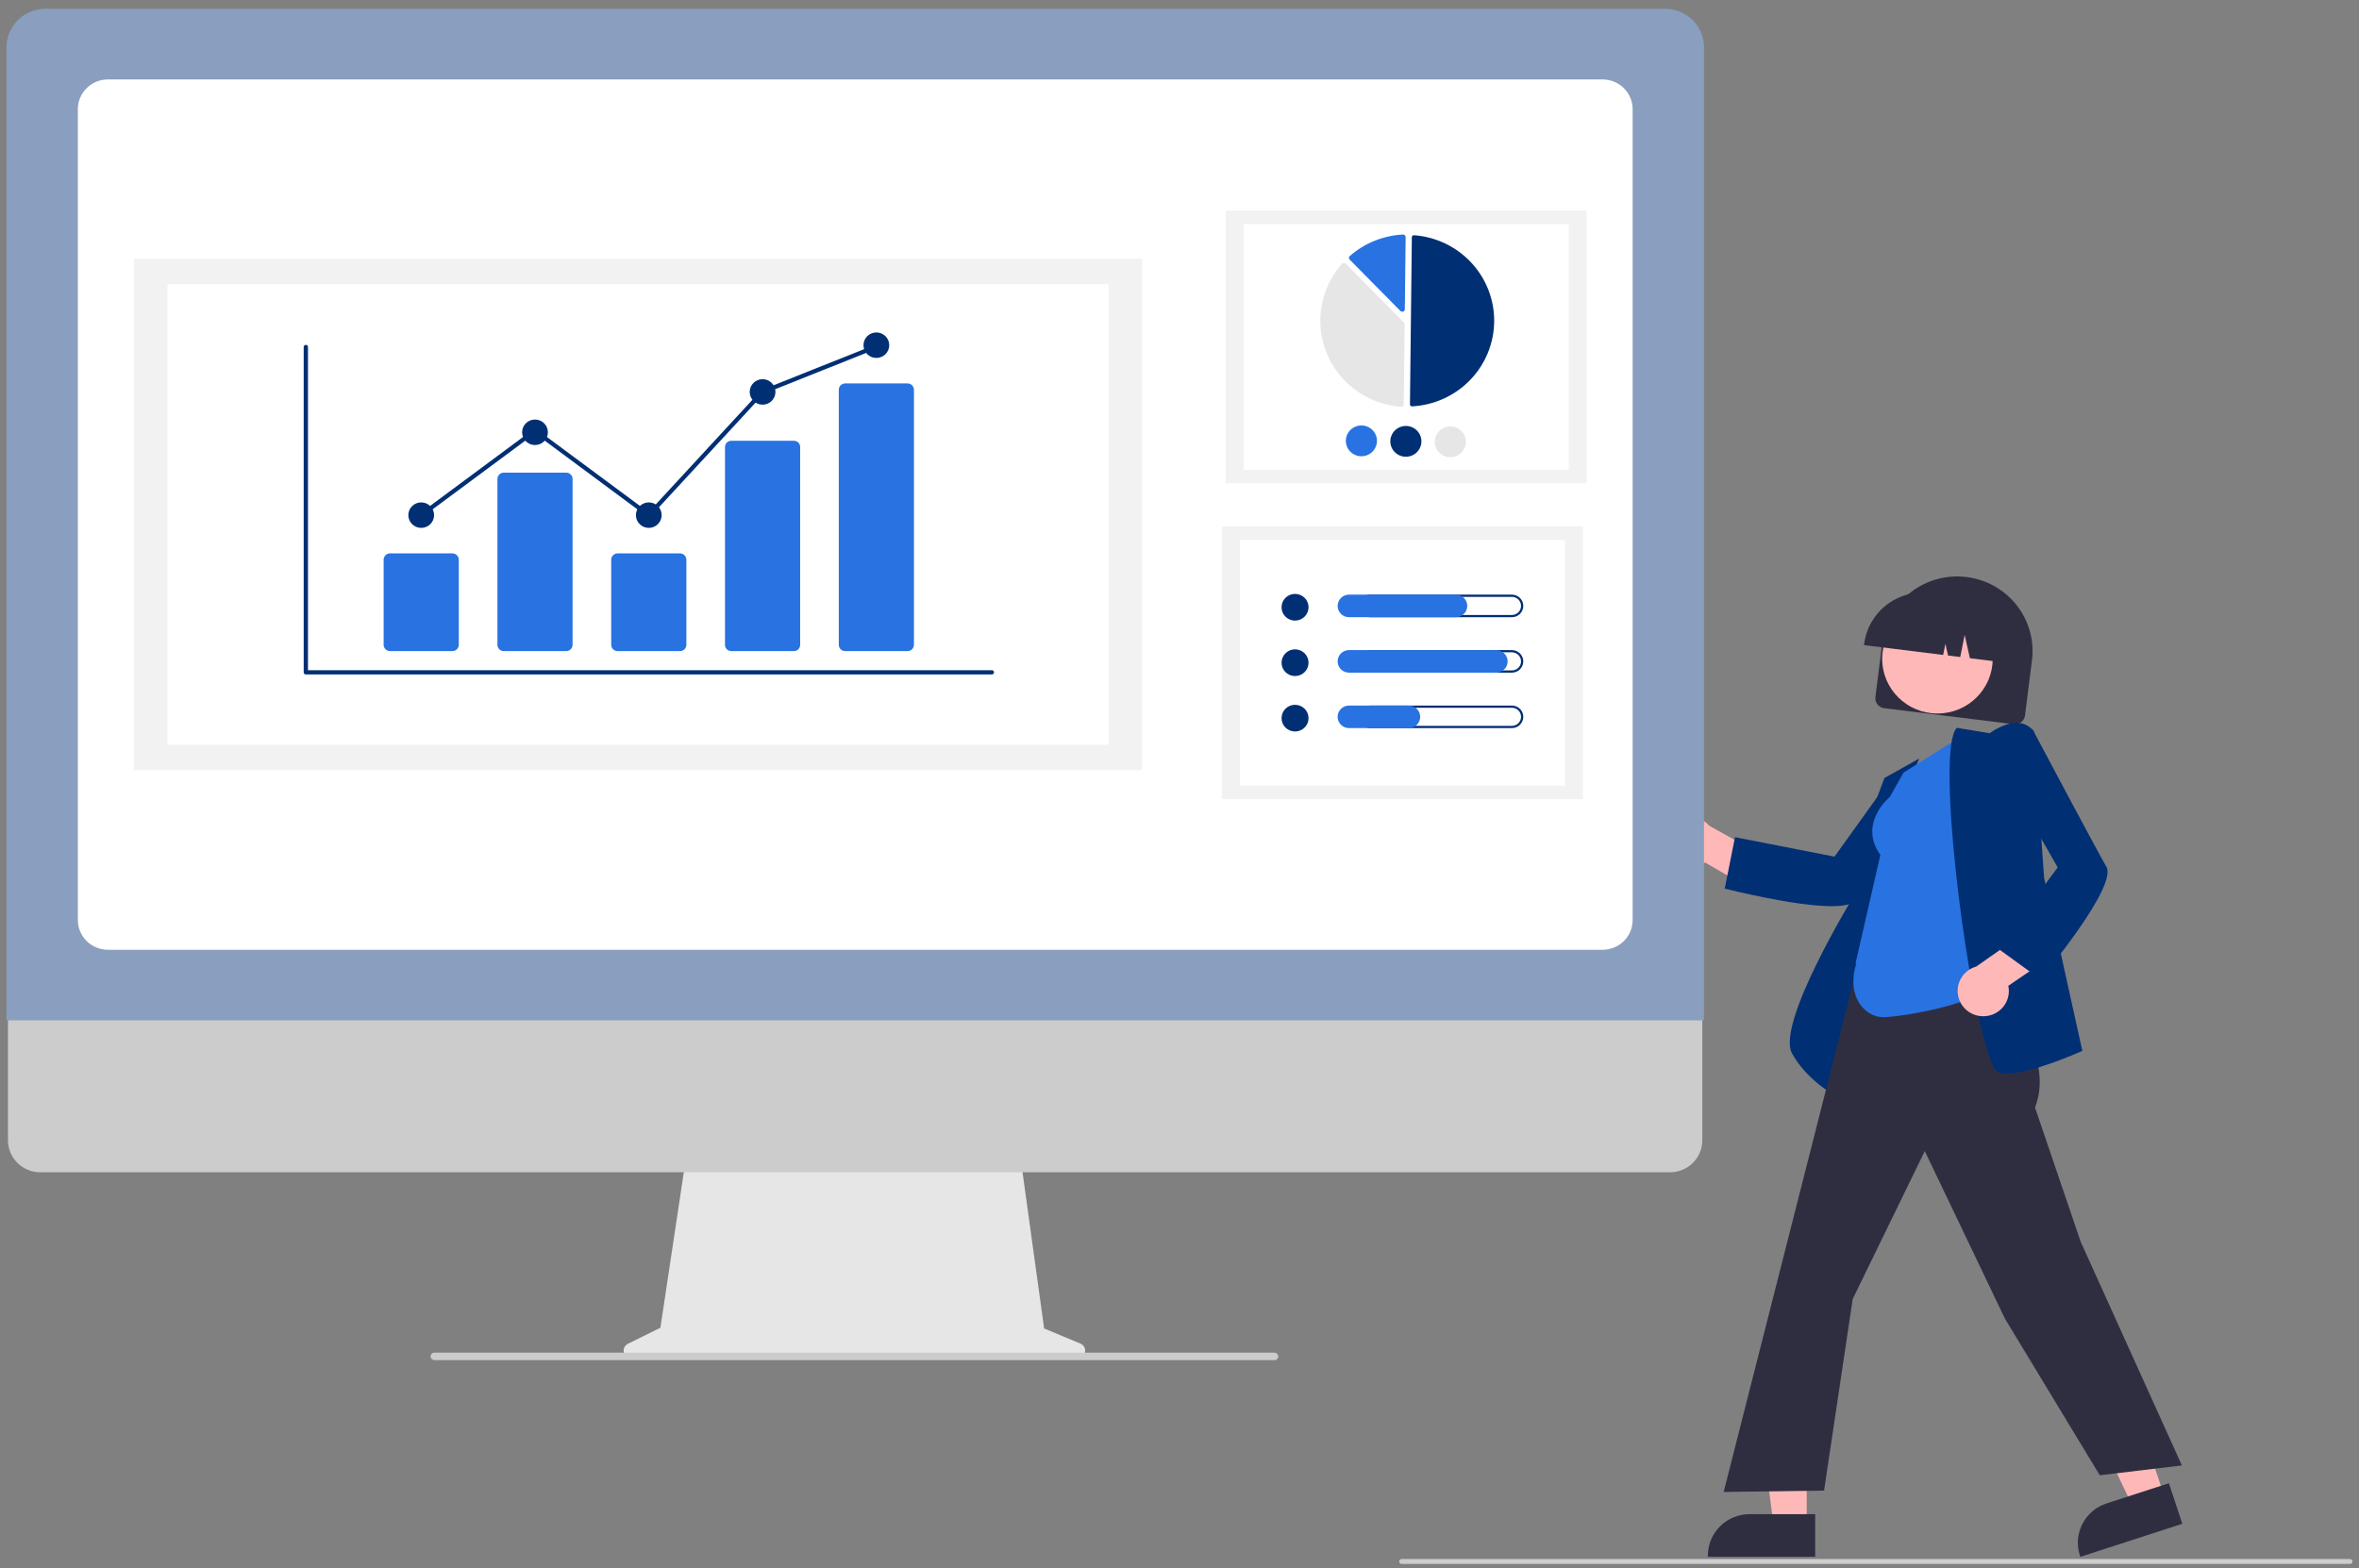 <svg width="182" height="121" viewBox="0 0 182 121" fill="none" xmlns="http://www.w3.org/2000/svg">
<rect x="0" y="0" width="182" height="121" fill="#808080" stroke="none"/>
<g clip-path="url(#clip0_1_2739)">
<path d="M144.69 53.785L145.228 49.523C145.419 48.009 146.21 46.631 147.427 45.694C148.644 44.756 150.188 44.336 151.719 44.525C153.249 44.714 154.641 45.497 155.588 46.701C156.536 47.906 156.96 49.434 156.77 50.948L156.232 55.21C156.206 55.414 156.1 55.599 155.937 55.724C155.773 55.85 155.566 55.907 155.36 55.882L145.369 54.648C145.163 54.623 144.977 54.517 144.849 54.356C144.722 54.194 144.665 53.989 144.69 53.785Z" fill="#2F2E41"/>
<path d="M149.476 55.057C151.831 55.057 153.74 53.168 153.74 50.837C153.74 48.507 151.831 46.618 149.476 46.618C147.122 46.618 145.213 48.507 145.213 50.837C145.213 53.168 147.122 55.057 149.476 55.057Z" fill="#FFB8B8"/>
<path d="M143.82 49.696C143.972 48.498 144.598 47.41 145.561 46.668C146.523 45.927 147.744 45.594 148.954 45.742L149.816 45.848C151.026 45.999 152.126 46.619 152.875 47.571C153.624 48.524 153.961 49.732 153.811 50.93L153.8 51.015L151.98 50.79L151.576 48.993L151.235 50.698L150.294 50.582L150.09 49.675L149.918 50.536L143.809 49.781L143.82 49.696Z" fill="#2F2E41"/>
<path d="M128.622 65.89C128.753 66.143 128.937 66.365 129.164 66.54C129.39 66.714 129.652 66.838 129.932 66.902C130.212 66.965 130.503 66.968 130.783 66.908C131.064 66.849 131.328 66.729 131.557 66.558L135.43 68.803L137.383 66.806L131.869 63.712C131.552 63.35 131.113 63.116 130.633 63.054C130.154 62.991 129.668 63.105 129.268 63.374C128.868 63.642 128.581 64.046 128.462 64.51C128.343 64.974 128.4 65.465 128.622 65.89Z" fill="#FFB8B8"/>
<path d="M141.315 69.924C138.458 69.924 133.432 68.658 133.153 68.587L133.065 68.565L133.857 64.601L141.534 66.102L145.706 60.289L150.494 59.807L150.361 59.981C150.298 60.062 144.125 68.104 143.165 69.453C142.922 69.794 142.23 69.924 141.315 69.924Z" fill="#012F73"/>
<path d="M142.081 84.802L141.967 84.748C141.942 84.736 139.515 83.568 138.258 81.287C137.007 79.017 142.864 69.388 143.273 68.72L143.279 65.662L145.386 60.033L148.073 58.53L145.766 63.857L142.081 84.802Z" fill="#012F73"/>
<path d="M139.389 117.669L136.821 117.668L135.599 107.866L139.389 107.866L139.389 117.669Z" fill="#FFB8B8"/>
<path d="M140.044 120.132L131.764 120.131V120.028C131.764 119.182 132.104 118.371 132.708 117.773C133.312 117.174 134.132 116.838 134.987 116.838H134.987L140.044 116.839L140.044 120.132Z" fill="#2F2E41"/>
<path d="M166.971 115.441L164.531 116.233L160.286 107.294L163.888 106.126L166.971 115.441Z" fill="#FFB8B8"/>
<path d="M168.369 117.581L160.501 120.132L160.468 120.033C160.202 119.23 160.269 118.354 160.655 117.599C161.042 116.845 161.715 116.273 162.527 116.009L162.527 116.009L167.333 114.451L168.369 117.581Z" fill="#2F2E41"/>
<path d="M162 113.839L154.679 101.744L148.5 88.823L142.939 100.237L140.73 115.02L132.982 115.126L133.013 115.007L144.869 68.387L154.154 69.76L153.731 75.825L153.983 76.18C156.08 79.129 158.249 82.177 157.005 85.464L160.531 95.826L168.337 113.079L162 113.839Z" fill="#2F2E41"/>
<path d="M145.293 78.491C143.947 78.491 142.412 76.971 143.209 74.375L143.157 74.338L145.07 65.975C143.401 63.612 145.601 61.662 145.808 61.488L146.858 59.617L151.493 56.708L153.839 75.992L153.804 76.025C152.11 77.629 146.421 78.491 145.293 78.491Z" fill="#2872E2"/>
<path d="M154.786 82.842C154.601 82.845 154.417 82.826 154.238 82.785C154.058 82.74 153.766 82.513 153.315 81.06C151.522 75.283 149.405 57.901 150.943 56.2L150.978 56.162L153.503 56.578C153.713 56.425 154.815 55.664 155.831 55.796C156.04 55.822 156.242 55.89 156.423 55.997C156.605 56.103 156.763 56.245 156.887 56.414L156.904 56.436L157.708 67.761L160.655 81.089L160.585 81.121C160.413 81.198 156.733 82.842 154.786 82.842Z" fill="#012F73"/>
<path d="M153.087 78.416C153.374 78.406 153.656 78.335 153.912 78.206C154.168 78.077 154.392 77.894 154.569 77.671C154.746 77.447 154.871 77.187 154.936 76.91C155 76.633 155.003 76.346 154.943 76.068L158.639 73.549L157.64 70.952L152.471 74.583C152.005 74.713 151.605 75.008 151.345 75.411C151.084 75.814 150.983 76.298 151.059 76.77C151.135 77.243 151.383 77.671 151.757 77.975C152.131 78.278 152.604 78.435 153.087 78.416Z" fill="#FFB8B8"/>
<path d="M157.42 75.568L154.127 73.178L158.755 66.933L155.204 60.73L156.793 56.233L156.895 56.427C156.943 56.517 161.686 65.459 162.514 66.892C163.374 68.383 157.718 75.209 157.477 75.498L157.42 75.568Z" fill="#012F73"/>
<path d="M83.358 103.678L80.556 102.51L78.634 88.608H53.035L50.951 102.453L48.444 103.694C48.324 103.753 48.228 103.851 48.171 103.971C48.114 104.091 48.1 104.227 48.131 104.356C48.162 104.485 48.236 104.601 48.341 104.683C48.446 104.765 48.576 104.81 48.711 104.81H83.127C83.265 104.81 83.398 104.763 83.504 104.677C83.611 104.591 83.684 104.471 83.711 104.338C83.738 104.204 83.718 104.066 83.654 103.945C83.589 103.825 83.485 103.731 83.358 103.678Z" fill="#E6E6E6"/>
<path d="M128.849 90.458H3.1C2.441 90.457 1.808 90.196 1.342 89.734C0.876 89.272 0.615 88.646 0.615 87.993V70.444H131.335V87.993C131.335 88.646 131.073 89.272 130.607 89.734C130.141 90.196 129.509 90.457 128.849 90.458Z" fill="#CCCCCC"/>
<path d="M131.466 78.738H0.5V3.652C0.501 2.864 0.818 2.109 1.381 1.552C1.944 0.994 2.707 0.681 3.503 0.68H128.463C129.259 0.681 130.023 0.994 130.586 1.552C131.149 2.109 131.465 2.864 131.466 3.652V78.738Z" fill="#8A9FBF"/>
<path d="M123.644 73.288H8.322C7.708 73.288 7.12 73.046 6.686 72.617C6.252 72.187 6.007 71.605 6.007 70.997V8.421C6.007 7.814 6.252 7.231 6.686 6.802C7.12 6.372 7.708 6.131 8.322 6.13H123.644C124.258 6.131 124.847 6.372 125.281 6.802C125.715 7.231 125.959 7.814 125.96 8.421V70.997C125.959 71.605 125.715 72.187 125.281 72.617C124.847 73.046 124.258 73.288 123.644 73.288Z" fill="white"/>
<path d="M98.325 104.955H33.524C33.458 104.957 33.393 104.936 33.339 104.897C33.286 104.858 33.247 104.803 33.229 104.74C33.217 104.697 33.216 104.652 33.225 104.608C33.234 104.565 33.253 104.524 33.28 104.489C33.307 104.453 33.343 104.425 33.383 104.405C33.423 104.385 33.468 104.375 33.512 104.375H98.301C98.371 104.373 98.44 104.394 98.496 104.435C98.553 104.476 98.594 104.535 98.612 104.602C98.621 104.644 98.621 104.688 98.611 104.731C98.601 104.773 98.582 104.813 98.554 104.847C98.527 104.881 98.492 104.908 98.452 104.927C98.413 104.945 98.369 104.955 98.325 104.955Z" fill="#CCCCCC"/>
<path d="M122.413 16.247H94.569V37.298H122.413V16.247Z" fill="#F2F2F2"/>
<path d="M121.03 17.293H95.953V36.252H121.03V17.293Z" fill="white"/>
<path d="M108.932 31.356C108.935 31.356 108.938 31.356 108.941 31.356C110.639 31.268 112.239 30.543 113.416 29.33C114.593 28.116 115.259 26.504 115.278 24.822C115.297 23.14 114.668 21.514 113.519 20.275C112.369 19.035 110.786 18.275 109.091 18.15C109.07 18.148 109.049 18.151 109.029 18.158C109.009 18.165 108.991 18.175 108.976 18.189C108.96 18.203 108.948 18.22 108.939 18.239C108.931 18.258 108.926 18.278 108.926 18.299L108.78 31.203C108.78 31.243 108.796 31.282 108.824 31.311C108.852 31.339 108.891 31.355 108.932 31.356Z" fill="#012F73"/>
<path d="M103.688 20.284C103.74 20.284 103.79 20.305 103.826 20.342L108.315 24.885C108.333 24.903 108.347 24.925 108.357 24.949C108.367 24.972 108.371 24.998 108.371 25.023L108.301 31.198C108.301 31.224 108.295 31.25 108.284 31.275C108.273 31.299 108.257 31.32 108.238 31.338C108.218 31.356 108.194 31.37 108.169 31.379C108.143 31.388 108.116 31.391 108.09 31.389C106.841 31.297 105.644 30.862 104.632 30.133C103.62 29.404 102.833 28.41 102.361 27.264C101.888 26.117 101.748 24.862 101.956 23.641C102.164 22.419 102.712 21.28 103.538 20.35C103.556 20.33 103.578 20.313 103.603 20.302C103.627 20.291 103.654 20.285 103.681 20.284C103.683 20.284 103.686 20.284 103.688 20.284Z" fill="#E6E6E6"/>
<path d="M108.253 18.097C108.303 18.097 108.351 18.117 108.387 18.151C108.406 18.169 108.422 18.191 108.432 18.216C108.442 18.24 108.448 18.267 108.447 18.293L108.384 23.864C108.384 23.903 108.372 23.94 108.35 23.972C108.328 24.003 108.297 24.028 108.261 24.042C108.225 24.056 108.186 24.06 108.148 24.052C108.11 24.044 108.075 24.025 108.048 23.998L104.131 20.033C104.112 20.015 104.098 19.992 104.088 19.968C104.078 19.943 104.074 19.917 104.075 19.89C104.076 19.864 104.082 19.838 104.094 19.814C104.105 19.791 104.121 19.769 104.141 19.752C105.281 18.759 106.725 18.176 108.24 18.097C108.244 18.097 108.249 18.097 108.253 18.097Z" fill="#2872E2"/>
<path d="M106.235 34.032C106.232 34.267 106.159 34.496 106.025 34.69C105.891 34.884 105.701 35.034 105.481 35.121C105.261 35.209 105.019 35.23 104.786 35.181C104.554 35.133 104.341 35.017 104.175 34.849C104.009 34.681 103.897 34.468 103.854 34.237C103.81 34.006 103.836 33.768 103.93 33.551C104.023 33.335 104.179 33.151 104.378 33.023C104.577 32.895 104.81 32.828 105.047 32.83C105.366 32.834 105.669 32.963 105.892 33.188C106.115 33.413 106.238 33.717 106.235 34.032Z" fill="#2872E2"/>
<path d="M109.665 34.07C109.663 34.305 109.59 34.534 109.456 34.728C109.321 34.922 109.132 35.072 108.912 35.16C108.691 35.247 108.45 35.268 108.217 35.219C107.985 35.171 107.772 35.056 107.606 34.887C107.44 34.719 107.328 34.506 107.284 34.275C107.241 34.044 107.267 33.806 107.36 33.59C107.454 33.373 107.61 33.19 107.809 33.061C108.008 32.933 108.241 32.866 108.478 32.868C108.796 32.872 109.1 33.001 109.323 33.226C109.545 33.451 109.669 33.755 109.665 34.07Z" fill="#012F73"/>
<path d="M113.096 34.108C113.094 34.343 113.021 34.572 112.886 34.766C112.752 34.959 112.563 35.11 112.343 35.197C112.122 35.285 111.88 35.306 111.648 35.257C111.416 35.209 111.203 35.093 111.037 34.925C110.871 34.757 110.759 34.544 110.715 34.313C110.671 34.082 110.698 33.843 110.791 33.627C110.885 33.411 111.041 33.227 111.24 33.099C111.439 32.97 111.671 32.903 111.909 32.906C112.227 32.91 112.531 33.038 112.754 33.264C112.976 33.489 113.1 33.792 113.096 34.108Z" fill="#E6E6E6"/>
<path d="M122.12 40.611H94.276V61.663H122.12V40.611Z" fill="#F2F2F2"/>
<path d="M120.736 41.657H95.66V60.617H120.736V41.657Z" fill="white"/>
<path d="M99.914 47.889C100.489 47.889 100.956 47.427 100.956 46.858C100.956 46.289 100.489 45.828 99.914 45.828C99.339 45.828 98.873 46.289 98.873 46.858C98.873 47.427 99.339 47.889 99.914 47.889Z" fill="#012F73"/>
<path d="M116.644 46.056C116.737 46.056 116.829 46.074 116.914 46.109C117 46.144 117.078 46.196 117.144 46.261C117.21 46.326 117.262 46.403 117.297 46.487C117.333 46.572 117.351 46.663 117.351 46.755C117.351 46.847 117.333 46.938 117.297 47.023C117.262 47.108 117.21 47.185 117.144 47.25C117.078 47.315 117 47.366 116.914 47.401C116.829 47.436 116.737 47.454 116.644 47.454H105.693C105.506 47.454 105.326 47.38 105.194 47.249C105.061 47.118 104.987 46.941 104.987 46.755C104.987 46.57 105.061 46.392 105.194 46.261C105.326 46.13 105.506 46.056 105.693 46.056H116.644ZM116.644 45.885H105.693C105.578 45.885 105.463 45.907 105.356 45.951C105.249 45.995 105.152 46.059 105.071 46.14C104.989 46.22 104.924 46.316 104.88 46.422C104.835 46.528 104.813 46.641 104.813 46.755C104.813 46.87 104.835 46.983 104.88 47.088C104.924 47.194 104.989 47.29 105.071 47.371C105.152 47.452 105.249 47.516 105.356 47.559C105.463 47.603 105.578 47.625 105.693 47.625H116.644C116.759 47.625 116.874 47.603 116.981 47.559C117.087 47.516 117.185 47.452 117.266 47.371C117.348 47.29 117.413 47.194 117.457 47.088C117.501 46.983 117.524 46.87 117.524 46.755C117.524 46.641 117.501 46.528 117.457 46.422C117.413 46.316 117.348 46.22 117.266 46.14C117.185 46.059 117.087 45.995 116.981 45.951C116.874 45.907 116.759 45.885 116.644 45.885Z" fill="#012F73"/>
<path d="M112.323 47.625H104.079C103.846 47.625 103.622 47.533 103.458 47.37C103.293 47.207 103.2 46.986 103.2 46.755C103.2 46.525 103.293 46.303 103.458 46.14C103.622 45.977 103.846 45.885 104.079 45.885H112.323C112.556 45.885 112.78 45.977 112.944 46.14C113.109 46.303 113.202 46.525 113.202 46.755C113.202 46.986 113.109 47.207 112.944 47.37C112.78 47.533 112.556 47.625 112.323 47.625Z" fill="#2872E2"/>
<path d="M99.914 52.167C100.489 52.167 100.956 51.706 100.956 51.137C100.956 50.568 100.489 50.106 99.914 50.106C99.339 50.106 98.873 50.568 98.873 51.137C98.873 51.706 99.339 52.167 99.914 52.167Z" fill="#012F73"/>
<path d="M116.644 50.335C116.737 50.335 116.829 50.353 116.914 50.388C117 50.423 117.078 50.475 117.144 50.539C117.21 50.604 117.262 50.681 117.297 50.766C117.333 50.851 117.351 50.942 117.351 51.034C117.351 51.126 117.333 51.217 117.297 51.302C117.262 51.387 117.21 51.464 117.144 51.529C117.078 51.593 117 51.645 116.914 51.68C116.829 51.715 116.737 51.733 116.644 51.733H105.693C105.506 51.733 105.326 51.659 105.194 51.528C105.061 51.397 104.987 51.219 104.987 51.034C104.987 50.849 105.061 50.671 105.194 50.54C105.326 50.409 105.506 50.335 105.693 50.335H116.644ZM116.644 50.164H105.693C105.46 50.164 105.236 50.256 105.071 50.419C104.907 50.582 104.814 50.803 104.814 51.034C104.814 51.265 104.907 51.486 105.071 51.649C105.236 51.812 105.46 51.904 105.693 51.904H116.644C116.877 51.904 117.101 51.812 117.265 51.649C117.43 51.486 117.523 51.265 117.523 51.034C117.523 50.803 117.43 50.582 117.265 50.419C117.101 50.256 116.877 50.164 116.644 50.164Z" fill="#012F73"/>
<path d="M115.436 51.904H104.079C103.846 51.904 103.622 51.812 103.458 51.649C103.293 51.486 103.2 51.265 103.2 51.034C103.2 50.803 103.293 50.582 103.458 50.419C103.622 50.256 103.846 50.164 104.079 50.164H115.436C115.669 50.164 115.893 50.256 116.057 50.419C116.222 50.582 116.315 50.803 116.315 51.034C116.315 51.265 116.222 51.486 116.057 51.649C115.893 51.812 115.669 51.904 115.436 51.904Z" fill="#2872E2"/>
<path d="M99.914 56.446C100.489 56.446 100.956 55.985 100.956 55.416C100.956 54.847 100.489 54.385 99.914 54.385C99.339 54.385 98.873 54.847 98.873 55.416C98.873 55.985 99.339 56.446 99.914 56.446Z" fill="#012F73"/>
<path d="M116.644 54.614C116.737 54.614 116.829 54.632 116.914 54.667C117 54.702 117.078 54.753 117.144 54.818C117.21 54.883 117.262 54.96 117.297 55.045C117.333 55.13 117.351 55.221 117.351 55.313C117.351 55.405 117.333 55.496 117.297 55.581C117.262 55.665 117.21 55.742 117.144 55.807C117.078 55.872 117 55.924 116.914 55.959C116.829 55.994 116.737 56.012 116.644 56.012H105.693C105.506 56.012 105.326 55.938 105.194 55.807C105.061 55.676 104.987 55.498 104.987 55.313C104.987 55.127 105.061 54.95 105.194 54.819C105.326 54.688 105.506 54.614 105.693 54.614H116.644ZM116.644 54.443H105.693C105.46 54.443 105.236 54.535 105.071 54.698C104.907 54.861 104.814 55.082 104.814 55.313C104.814 55.544 104.907 55.765 105.071 55.928C105.236 56.091 105.46 56.183 105.693 56.183H116.644C116.877 56.183 117.101 56.091 117.265 55.928C117.43 55.765 117.523 55.544 117.523 55.313C117.523 55.082 117.43 54.861 117.265 54.698C117.101 54.535 116.877 54.443 116.644 54.443Z" fill="#012F73"/>
<path d="M108.691 56.183H104.079C103.964 56.183 103.849 56.161 103.742 56.117C103.636 56.073 103.539 56.009 103.457 55.928C103.375 55.848 103.31 55.752 103.266 55.646C103.222 55.54 103.199 55.427 103.199 55.313C103.199 55.199 103.222 55.085 103.266 54.98C103.31 54.874 103.375 54.778 103.457 54.697C103.539 54.616 103.636 54.552 103.742 54.509C103.849 54.465 103.964 54.443 104.079 54.443H108.691C108.924 54.443 109.147 54.535 109.312 54.698C109.476 54.861 109.569 55.082 109.569 55.313C109.569 55.543 109.476 55.764 109.312 55.928C109.147 56.091 108.924 56.182 108.691 56.183Z" fill="#2872E2"/>
<path d="M88.121 19.971H10.33V59.425H88.121V19.971Z" fill="#F2F2F2"/>
<path d="M85.528 21.932H12.923V57.465H85.528V21.932Z" fill="white"/>
<path d="M76.523 52.044H23.596C23.552 52.044 23.51 52.027 23.479 51.996C23.448 51.965 23.43 51.923 23.43 51.88V26.775C23.43 26.731 23.448 26.69 23.479 26.659C23.51 26.628 23.552 26.611 23.596 26.611C23.64 26.611 23.682 26.628 23.713 26.659C23.744 26.69 23.761 26.731 23.761 26.775V51.716H76.523C76.567 51.716 76.609 51.733 76.641 51.764C76.672 51.795 76.689 51.837 76.689 51.88C76.689 51.923 76.672 51.965 76.641 51.996C76.609 52.027 76.567 52.044 76.523 52.044Z" fill="#012F73"/>
<path d="M34.904 50.241H30.09C29.96 50.241 29.835 50.19 29.743 50.099C29.65 50.007 29.599 49.884 29.598 49.755V43.187C29.599 43.058 29.65 42.935 29.743 42.843C29.835 42.752 29.96 42.701 30.09 42.701H34.904C35.034 42.701 35.159 42.752 35.252 42.843C35.344 42.935 35.396 43.058 35.396 43.187V49.755C35.396 49.884 35.344 50.007 35.252 50.099C35.159 50.19 35.034 50.241 34.904 50.241Z" fill="#2872E2"/>
<path d="M43.683 50.241H38.869C38.739 50.241 38.614 50.19 38.521 50.099C38.429 50.007 38.377 49.884 38.377 49.755V36.958C38.377 36.829 38.429 36.706 38.521 36.614C38.614 36.523 38.739 36.472 38.869 36.472H43.683C43.813 36.472 43.938 36.523 44.031 36.614C44.123 36.706 44.175 36.829 44.175 36.958V49.755C44.175 49.884 44.123 50.007 44.031 50.099C43.938 50.19 43.813 50.241 43.683 50.241Z" fill="#2872E2"/>
<path d="M52.462 50.241H47.648C47.517 50.241 47.393 50.19 47.3 50.099C47.208 50.007 47.156 49.884 47.156 49.755V43.187C47.156 43.058 47.208 42.935 47.3 42.843C47.393 42.752 47.517 42.701 47.648 42.701H52.462C52.592 42.701 52.717 42.752 52.809 42.843C52.902 42.935 52.953 43.058 52.954 43.187V49.755C52.953 49.884 52.902 50.007 52.809 50.099C52.717 50.19 52.592 50.241 52.462 50.241Z" fill="#2872E2"/>
<path d="M61.241 50.241H56.427C56.299 50.244 56.176 50.197 56.084 50.109C55.992 50.022 55.938 49.903 55.935 49.777V34.477C55.938 34.351 55.992 34.232 56.084 34.145C56.176 34.057 56.299 34.01 56.427 34.013H61.241C61.368 34.01 61.492 34.057 61.584 34.145C61.676 34.232 61.729 34.351 61.733 34.477V49.777C61.729 49.903 61.676 50.022 61.584 50.109C61.492 50.197 61.368 50.244 61.241 50.241Z" fill="#2872E2"/>
<path d="M70.02 50.241H65.206C65.075 50.241 64.95 50.19 64.858 50.099C64.766 50.007 64.714 49.884 64.714 49.755V30.073C64.714 29.945 64.766 29.821 64.858 29.73C64.95 29.638 65.075 29.587 65.206 29.587H70.02C70.15 29.587 70.275 29.638 70.367 29.73C70.459 29.821 70.511 29.945 70.511 30.073V49.755C70.511 49.884 70.459 50.007 70.367 50.099C70.275 50.19 70.15 50.241 70.02 50.241Z" fill="#2872E2"/>
<path d="M32.497 40.734C33.046 40.734 33.491 40.293 33.491 39.75C33.491 39.207 33.046 38.767 32.497 38.767C31.948 38.767 31.503 39.207 31.503 39.75C31.503 40.293 31.948 40.734 32.497 40.734Z" fill="#012F73"/>
<path d="M41.276 34.341C41.825 34.341 42.27 33.9 42.27 33.357C42.27 32.814 41.825 32.373 41.276 32.373C40.727 32.373 40.282 32.814 40.282 33.357C40.282 33.9 40.727 34.341 41.276 34.341Z" fill="#012F73"/>
<path d="M50.055 40.734C50.604 40.734 51.049 40.293 51.049 39.75C51.049 39.207 50.604 38.767 50.055 38.767C49.506 38.767 49.061 39.207 49.061 39.75C49.061 40.293 49.506 40.734 50.055 40.734Z" fill="#012F73"/>
<path d="M58.834 31.226C59.383 31.226 59.828 30.785 59.828 30.242C59.828 29.699 59.383 29.259 58.834 29.259C58.285 29.259 57.84 29.699 57.84 30.242C57.84 30.785 58.285 31.226 58.834 31.226Z" fill="#012F73"/>
<path d="M67.613 27.62C68.162 27.62 68.606 27.18 68.606 26.636C68.606 26.093 68.162 25.653 67.613 25.653C67.064 25.653 66.619 26.093 66.619 26.636C66.619 27.18 67.064 27.62 67.613 27.62Z" fill="#012F73"/>
<path d="M50.076 39.97L41.276 33.447L32.596 39.881L32.398 39.619L41.276 33.038L50.034 39.529L58.737 30.104L58.772 30.09L67.551 26.59L67.675 26.894L58.931 30.38L50.076 39.97Z" fill="#012F73"/>
<path d="M181.308 120.68H108.143C108.093 120.68 108.044 120.66 108.008 120.625C107.972 120.589 107.951 120.541 107.951 120.49C107.951 120.44 107.972 120.392 108.008 120.356C108.044 120.32 108.093 120.3 108.143 120.3H181.308C181.359 120.3 181.408 120.32 181.444 120.356C181.48 120.392 181.5 120.44 181.5 120.49C181.5 120.541 181.48 120.589 181.444 120.625C181.408 120.66 181.359 120.68 181.308 120.68Z" fill="#CCCCCC"/>
</g>
<defs>
<clipPath id="clip0_1_2739">
<rect width="181" height="120" fill="white" transform="translate(0.5 0.68)"/>
</clipPath>
</defs>
</svg>
